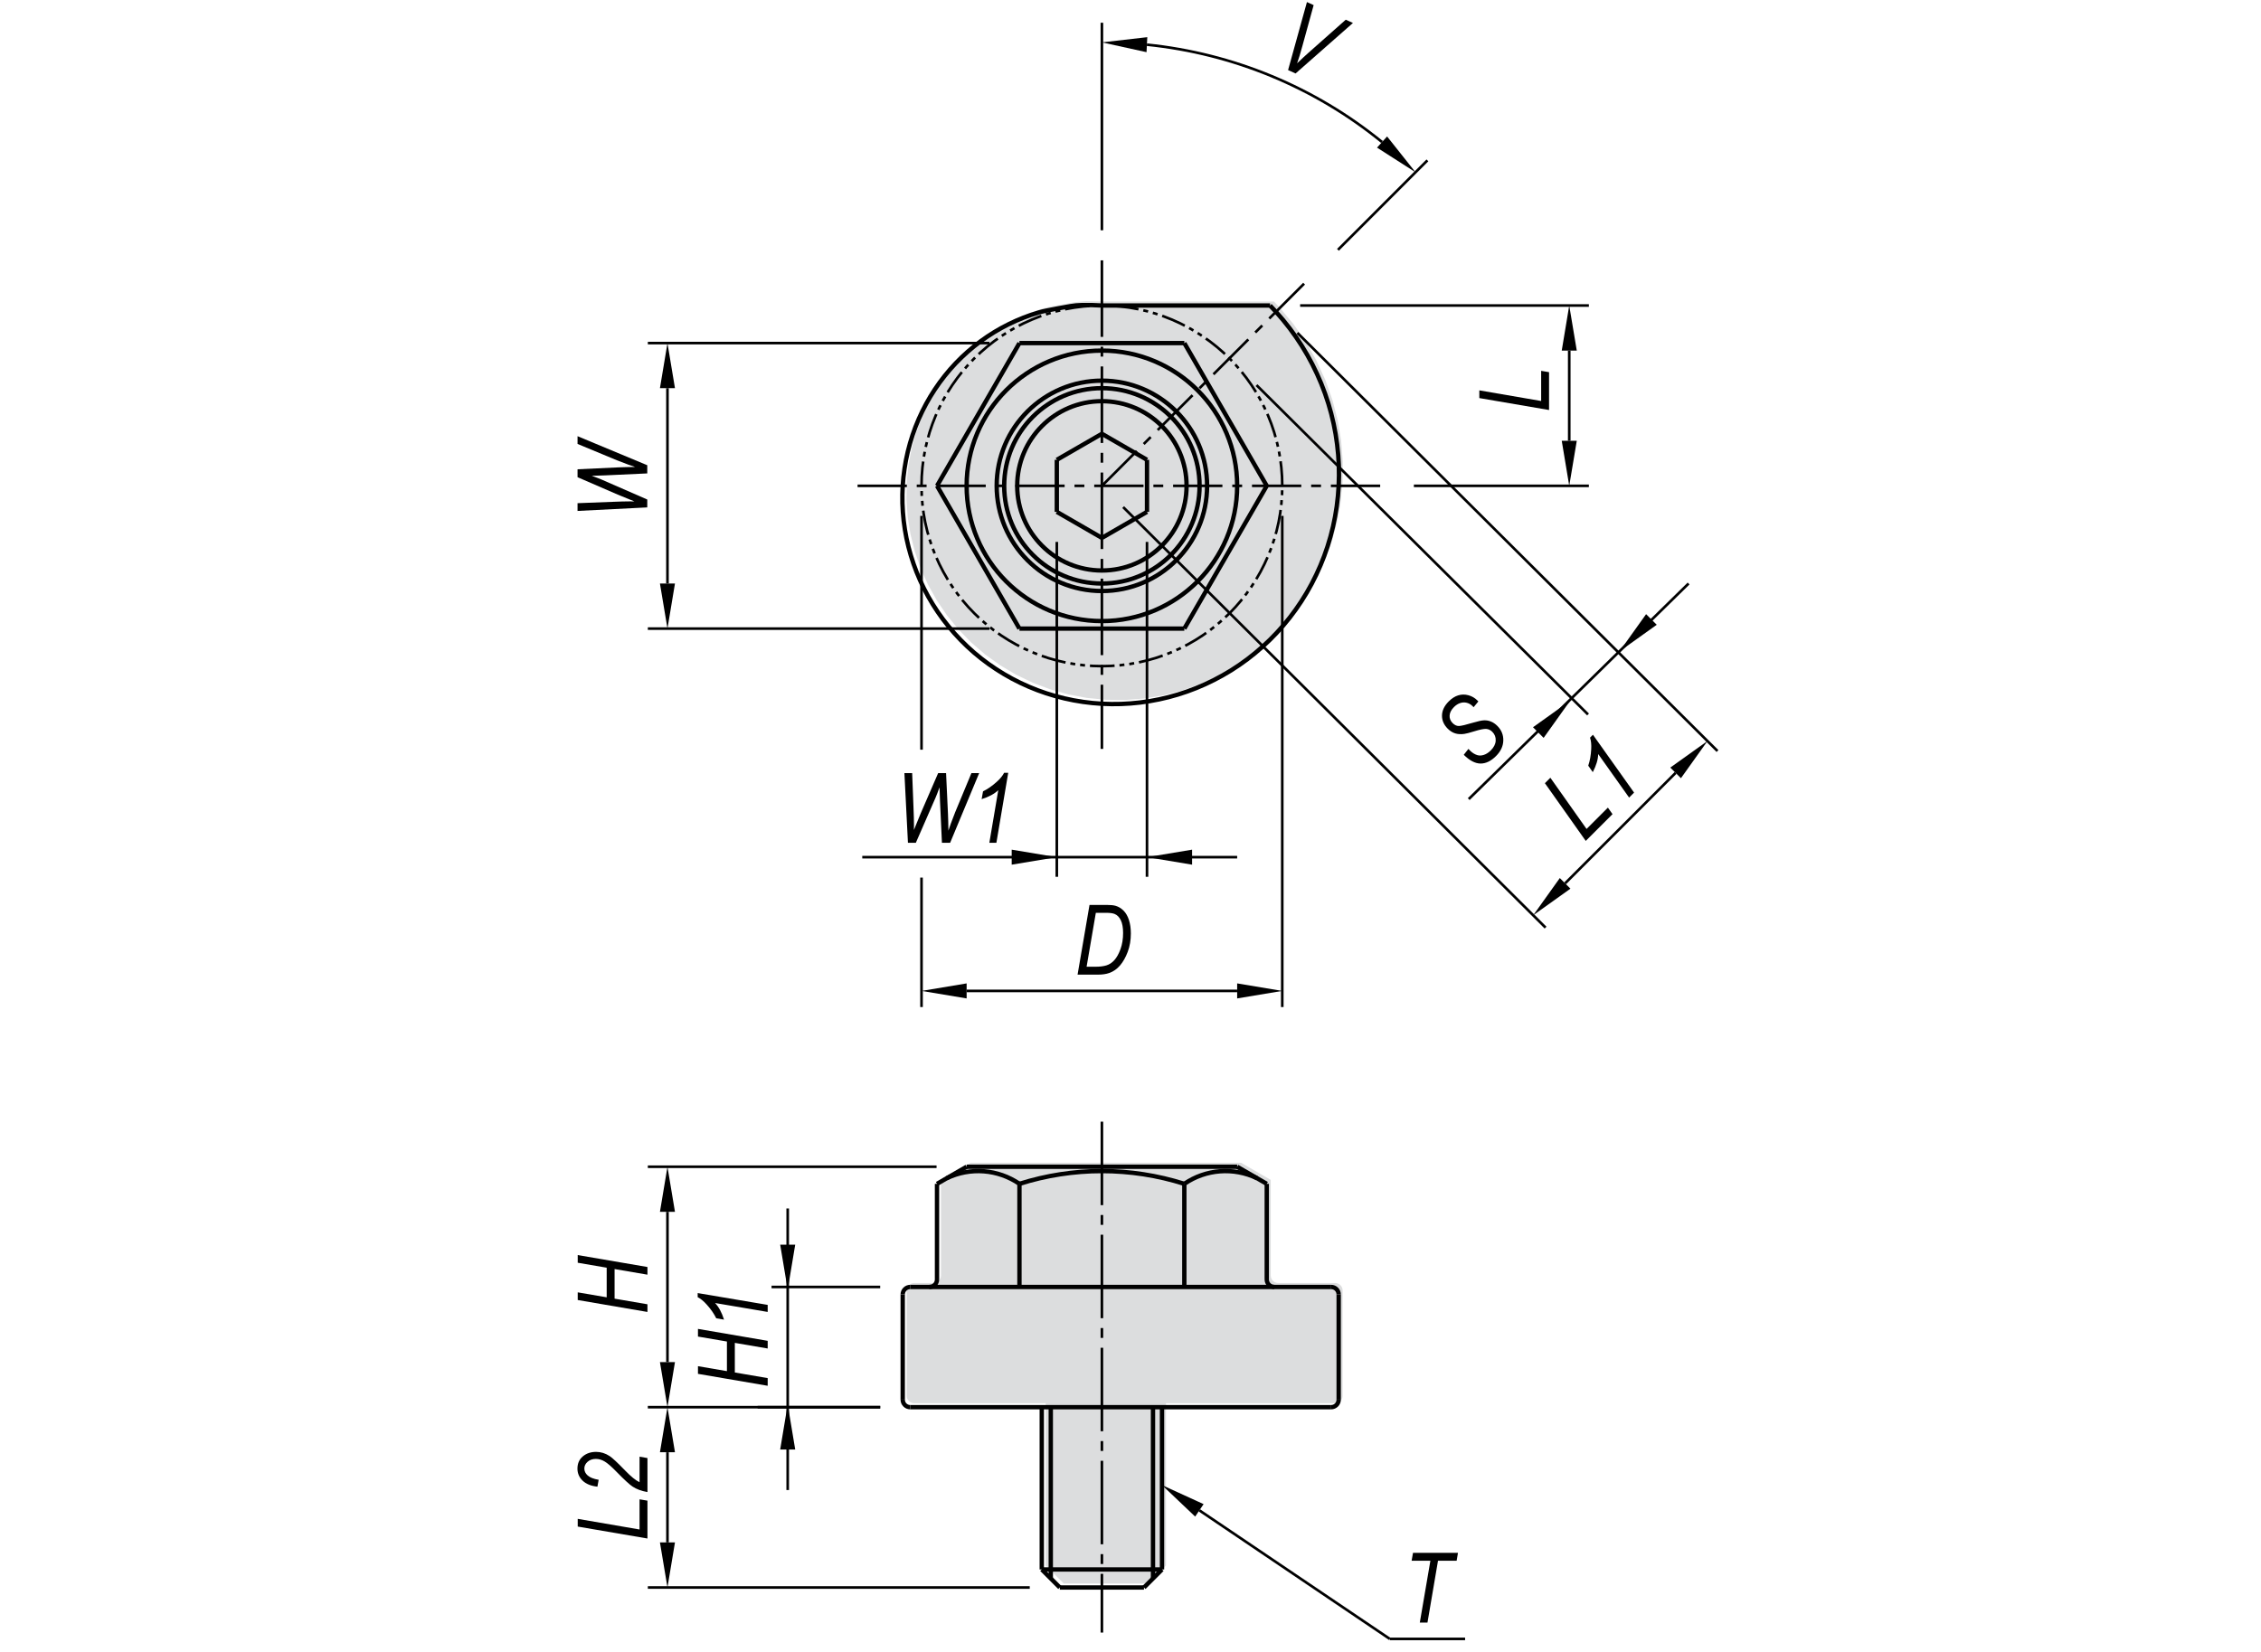 <?xml version="1.0" encoding="utf-8"?>
<!-- Generator: Adobe Illustrator 16.0.3, SVG Export Plug-In . SVG Version: 6.00 Build 0)  -->
<!DOCTYPE svg PUBLIC "-//W3C//DTD SVG 1.1//EN" "http://www.w3.org/Graphics/SVG/1.1/DTD/svg11.dtd">
<svg version="1.1" id="Layer_1" xmlns="http://www.w3.org/2000/svg" xmlns:xlink="http://www.w3.org/1999/xlink" x="0px" y="0px"
	 width="650px" height="475px" viewBox="0 0 650 475" enable-background="new 0 0 650 475" xml:space="preserve">
<g>
	<path fill="#DCDDDE" d="M365.313,339.262l-8.508-4.916h-77.777l-8.515,4.916v27.493c0,1.194-0.961,2.16-2.156,2.16h-5.54
		c-1.194,0-2.162,0.972-2.162,2.162v30.245c0,1.193,0.968,2.161,2.162,2.161h37.813v46.663l5.186,5.184h24.2l5.182-5.184v-46.663
		h48.625c1.198,0,2.162-0.968,2.162-2.161v-30.245c0-1.19-0.964-2.162-2.162-2.162h-16.349c-1.193,0-2.162-0.966-2.162-2.158
		V339.262z"/>
	<polygon fill="#DCDDDE" points="385.421,144.479 385.981,138.555 386.022,132.615 385.541,126.637 384.535,120.722 
		383.006,114.869 380.969,109.167 378.419,103.625 375.406,98.317 371.895,93.257 367.961,88.526 366.261,86.708 317.914,86.708 
		312.162,86.581 308.809,86.903 301.848,88.2 299.767,88.707 295.381,90.202 291.087,92.097 286.98,94.354 283.046,96.998 
		279.353,99.972 275.897,103.301 272.743,106.917 269.891,110.835 267.396,114.98 265.247,119.389 263.491,123.963 262.128,128.724 
		261.181,133.577 260.659,138.555 260.584,143.559 260.943,148.608 261.74,153.597 262.99,158.549 264.663,163.374 266.778,168.087 
		269.289,172.592 272.217,176.907 275.51,180.943 279.182,184.718 283.17,188.156 287.493,191.262 292.059,193.982 296.9,196.308 
		301.917,198.21 307.139,199.674 312.467,200.68 317.914,201.216 323.387,201.281 328.904,200.864 334.352,199.953 339.756,198.572 
		345.023,196.712 350.148,194.389 355.05,191.615 359.732,188.403 364.123,184.787 368.218,180.766 371.943,176.406 
		375.305,171.693 378.242,166.704 380.753,161.43 382.791,155.957 384.353,150.275 	"/>
	<polygon points="189.722,417.585 194.042,417.585 191.885,404.622 	"/>
	<polygon points="189.722,443.511 194.042,443.511 191.885,456.472 	"/>
	<polygon points="343.59,436.081 346.014,432.501 334.058,427.034 	"/>
	<polygon points="189.722,111.614 194.042,111.614 191.885,98.652 	"/>
	<polygon points="189.722,167.785 194.042,167.785 191.885,180.748 	"/>
	<polygon points="189.722,348.453 194.042,348.453 191.885,335.489 	"/>
	<polygon points="189.722,391.66 194.042,391.66 191.885,404.624 	"/>
	<polygon points="342.705,244.312 342.705,248.631 329.742,246.471 	"/>
	<polygon points="277.891,282.767 277.891,287.09 264.923,284.929 	"/>
	<polygon points="290.847,244.312 290.847,248.631 303.815,246.471 	"/>
	<polygon points="355.665,282.767 355.665,287.09 368.629,284.929 	"/>
	<polygon points="448.421,252.473 451.476,255.53 440.782,263.167 	"/>
	<polygon points="329.609,15.001 329.826,10.688 316.78,12.184 	"/>
	<polygon points="448.973,100.811 453.298,100.811 451.129,87.849 	"/>
	<polygon points="480.186,220.707 483.242,223.765 490.879,213.065 	"/>
	<polygon points="448.973,126.737 453.298,126.737 451.129,139.699 	"/>
	<polygon points="398.768,39.242 395.874,42.447 406.944,49.534 	"/>
	
		<line fill="none" stroke="#000000" stroke-width="0.75" stroke-miterlimit="10" stroke-dasharray="24,2.835,2.835,2.835" x1="316.78" y1="322.528" x2="316.78" y2="469.434"/>
	<path fill="none" stroke="#000000" stroke-width="0.75" stroke-miterlimit="10" stroke-dasharray="24,2.835,2.835,2.835" d="
		M316.78,420.375"/>
	<path fill="none" stroke="#000000" stroke-width="0.75" stroke-miterlimit="10" stroke-dasharray="24,2.835,2.835,2.835" d="
		M316.78,322.528"/>
	
		<line fill="none" stroke="#000000" stroke-width="1.25" stroke-miterlimit="10" x1="334.058" y1="404.624" x2="334.058" y2="451.287"/>
	
		<line fill="none" stroke="#000000" stroke-width="1.25" stroke-miterlimit="10" x1="331.468" y1="404.624" x2="331.468" y2="453.881"/>
	
		<line fill="none" stroke="#000000" stroke-width="1.25" stroke-miterlimit="10" x1="302.083" y1="404.624" x2="302.083" y2="453.881"/>
	
		<line fill="none" stroke="#000000" stroke-width="1.25" stroke-miterlimit="10" x1="299.492" y1="404.624" x2="299.492" y2="451.287"/>
	
		<line fill="none" stroke="#000000" stroke-width="0.75" stroke-miterlimit="10" x1="296.034" y1="456.472" x2="186.242" y2="456.472"/>
	
		<line fill="none" stroke="#000000" stroke-width="1.25" stroke-miterlimit="10" x1="334.058" y1="451.288" x2="299.492" y2="451.288"/>
	
		<line fill="none" stroke="#000000" stroke-width="1.25" stroke-miterlimit="10" x1="334.058" y1="451.288" x2="328.876" y2="456.472"/>
	
		<line fill="none" stroke="#000000" stroke-width="0.75" stroke-miterlimit="10" x1="191.885" y1="417.585" x2="191.885" y2="443.511"/>
	
		<line fill="none" stroke="#000000" stroke-width="1.25" stroke-miterlimit="10" x1="299.492" y1="451.288" x2="304.678" y2="456.472"/>
	
		<line fill="none" stroke="#000000" stroke-width="1.25" stroke-miterlimit="10" x1="328.876" y1="456.472" x2="304.678" y2="456.472"/>
	
		<line fill="none" stroke="#000000" stroke-width="0.75" stroke-miterlimit="10" x1="399.536" y1="471.253" x2="421.192" y2="471.253"/>
	
		<line fill="none" stroke="#000000" stroke-width="0.75" stroke-miterlimit="10" x1="344.803" y1="434.292" x2="399.536" y2="471.253"/>
	
		<line fill="none" stroke="#000000" stroke-width="0.75" stroke-miterlimit="10" x1="284.435" y1="98.652" x2="186.242" y2="98.652"/>
	
		<line fill="none" stroke="#000000" stroke-width="0.75" stroke-miterlimit="10" x1="284.435" y1="180.748" x2="186.242" y2="180.748"/>
	
		<line fill="none" stroke="#000000" stroke-width="0.75" stroke-miterlimit="10" x1="269.245" y1="335.489" x2="186.24" y2="335.489"/>
	<path fill="none" stroke="#000000" stroke-width="0.75" stroke-miterlimit="10" d="M183.239,404.624"/>
	<path fill="none" stroke="#000000" stroke-width="0.75" stroke-miterlimit="10" d="M253.039,404.624"/>
	<path fill="none" stroke="#000000" stroke-width="0.75" stroke-miterlimit="10" d="M183.239,404.624"/>
	<path fill="none" stroke="#000000" stroke-width="0.75" stroke-miterlimit="10" d="M253.039,404.624"/>
	
		<line fill="none" stroke="#000000" stroke-width="0.75" stroke-miterlimit="10" x1="322.887" y1="145.81" x2="444.326" y2="266.726"/>
	
		<line fill="none" stroke="#000000" stroke-width="0.75" stroke-miterlimit="10" stroke-dasharray="22,2.835,2.835,2.835" x1="316.78" y1="74.865" x2="316.78" y2="215.342"/>
	<path fill="none" stroke="#000000" stroke-width="1.25" stroke-miterlimit="10" d="M316.78,87.849
		c-1.92-0.125-3.845-0.167-5.763-0.125c-1.125,0.02-2.242,0.13-3.349,0.319c-2.329,0.403-4.654,0.833-6.967,1.295
		c-0.698,0.141-1.391,0.308-2.071,0.506c-1.482,0.437-2.948,0.934-4.39,1.498c-1.458,0.567-2.891,1.201-4.295,1.895
		c-1.399,0.69-2.766,1.445-4.105,2.26c-1.354,0.823-2.662,1.704-3.935,2.641c-1.275,0.937-2.511,1.931-3.693,2.979
		c-1.203,1.057-2.352,2.165-3.459,3.322c-1.102,1.158-2.155,2.365-3.15,3.617c-1.005,1.262-1.959,2.569-2.852,3.917
		c-0.893,1.344-1.726,2.732-2.5,4.151c-0.781,1.438-1.496,2.906-2.149,4.402c-0.649,1.499-1.243,3.025-1.758,4.577
		c-0.523,1.564-0.979,3.153-1.365,4.759c-0.387,1.605-0.699,3.229-0.938,4.859c-0.252,1.653-0.424,3.313-0.525,4.979
		c-0.094,1.667-0.125,3.335-0.081,5.003c0.05,1.685,0.171,3.368,0.361,5.044c0.196,1.675,0.464,3.338,0.794,4.991
		c0.348,1.671,0.762,3.322,1.25,4.954c0.492,1.634,1.048,3.243,1.673,4.829c0.638,1.597,1.343,3.17,2.117,4.707
		c0.769,1.539,1.607,3.043,2.513,4.509c0.911,1.479,1.893,2.917,2.93,4.311c1.042,1.392,2.138,2.743,3.298,4.043
		c1.168,1.308,2.395,2.566,3.668,3.77c1.279,1.206,2.605,2.351,3.99,3.439c1.393,1.097,2.832,2.133,4.317,3.105
		c1.482,0.973,3.008,1.878,4.566,2.717c1.583,0.846,3.195,1.627,4.841,2.332c1.65,0.705,3.32,1.343,5.024,1.899
		c1.718,0.563,3.461,1.051,5.224,1.466c1.756,0.412,3.537,0.747,5.324,1.003c1.808,0.259,3.627,0.439,5.454,0.54
		c1.822,0.1,3.638,0.122,5.472,0.062c1.835-0.062,3.679-0.203,5.512-0.423c1.828-0.221,3.646-0.52,5.448-0.9
		c1.818-0.384,3.628-0.847,5.408-1.388c1.78-0.54,3.533-1.16,5.263-1.856c1.737-0.701,3.453-1.479,5.123-2.331
		c1.677-0.848,3.311-1.773,4.911-2.766c1.606-1.004,3.167-2.077,4.685-3.217c1.514-1.141,2.973-2.348,4.384-3.616
		c1.427-1.277,2.788-2.621,4.094-4.017c1.306-1.398,2.551-2.857,3.728-4.363c1.185-1.521,2.304-3.095,3.356-4.713
		c1.057-1.62,2.03-3.287,2.938-4.991c0.911-1.72,1.747-3.479,2.51-5.273c0.761-1.792,1.442-3.62,2.043-5.472
		c0.604-1.872,1.124-3.768,1.567-5.682c0.441-1.917,0.798-3.851,1.067-5.797c0.269-1.963,0.456-3.939,0.559-5.92
		c0.098-1.981,0.11-3.963,0.043-5.945c-0.081-1.999-0.242-3.995-0.49-5.978c-0.243-1.988-0.58-3.96-1.001-5.915
		c-0.423-1.973-0.932-3.927-1.527-5.856c-0.599-1.926-1.275-3.828-2.037-5.697c-0.771-1.884-1.622-3.734-2.549-5.546
		c-0.929-1.81-1.936-3.579-3.021-5.3c-1.096-1.739-2.266-3.426-3.504-5.062c-1.242-1.637-2.551-3.216-3.932-4.734
		c-0.563-0.614-1.126-1.222-1.707-1.816"/>
	
		<line fill="none" stroke="#000000" stroke-width="0.75" stroke-miterlimit="10" x1="303.815" y1="155.825" x2="303.815" y2="252.115"/>
	
		<line fill="none" stroke="#000000" stroke-width="0.75" stroke-miterlimit="10" x1="329.742" y1="155.825" x2="329.742" y2="252.115"/>
	
		<line fill="none" stroke="#000000" stroke-width="0.75" stroke-miterlimit="10" x1="264.923" y1="148.341" x2="264.923" y2="215.569"/>
	
		<line fill="none" stroke="#000000" stroke-width="0.75" stroke-miterlimit="10" x1="368.629" y1="148.341" x2="368.629" y2="289.569"/>
	
		<line fill="none" stroke="#000000" stroke-width="0.75" stroke-miterlimit="10" x1="449.945" y1="254.001" x2="481.715" y2="222.234"/>
	
		<line fill="none" stroke="#000000" stroke-width="0.75" stroke-miterlimit="10" x1="422.236" y1="229.776" x2="485.44" y2="167.785"/>
	<path fill="none" stroke="#000000" stroke-width="1.25" stroke-miterlimit="10" d="M340.476,340.403
		c-15.425-4.887-31.975-4.887-47.405,0"/>
	
		<line fill="none" stroke="#000000" stroke-width="1.25" stroke-miterlimit="10" x1="316.78" y1="404.624" x2="382.684" y2="404.624"/>
	
		<line fill="none" stroke="#000000" stroke-width="1.25" stroke-miterlimit="10" x1="382.684" y1="370.058" x2="261.678" y2="370.058"/>
	
		<line fill="none" stroke="#000000" stroke-width="1.25" stroke-miterlimit="10" x1="277.891" y1="335.489" x2="355.665" y2="335.489"/>
	
		<line fill="none" stroke="#000000" stroke-width="0.75" stroke-miterlimit="10" x1="355.665" y1="246.471" x2="247.888" y2="246.471"/>
	
		<line fill="none" stroke="#000000" stroke-width="0.75" stroke-miterlimit="10" x1="277.891" y1="284.929" x2="355.665" y2="284.929"/>
	
		<line fill="none" stroke="#000000" stroke-width="1.25" stroke-miterlimit="10" x1="261.678" y1="404.624" x2="316.773" y2="404.624"/>
	
		<line fill="none" stroke="#000000" stroke-width="0.75" stroke-miterlimit="10" x1="191.885" y1="348.453" x2="191.885" y2="391.659"/>
	<path fill="none" stroke="#000000" stroke-width="0.75" stroke-miterlimit="10" d="M253.039,370.058"/>
	<path fill="none" stroke="#000000" stroke-width="0.75" stroke-miterlimit="10" d="M253.039,404.624"/>
	<path fill="none" stroke="#000000" stroke-width="0.75" stroke-miterlimit="10" d="M253.039,370.058"/>
	
		<line fill="none" stroke="#000000" stroke-width="1.25" stroke-miterlimit="10" x1="259.516" y1="372.218" x2="259.516" y2="402.462"/>
	<path fill="none" stroke="#000000" stroke-width="1.25" stroke-miterlimit="10" d="M259.516,402.463
		c0,1.195,0.968,2.161,2.162,2.161"/>
	<path fill="none" stroke="#000000" stroke-width="1.25" stroke-miterlimit="10" d="M261.678,370.058
		c-1.194,0-2.162,0.967-2.162,2.157"/>
	
		<line fill="none" stroke="#000000" stroke-width="1.25" stroke-miterlimit="10" x1="293.074" y1="340.403" x2="293.074" y2="370.056"/>
	
		<line fill="none" stroke="#000000" stroke-width="1.25" stroke-miterlimit="10" x1="269.375" y1="340.403" x2="269.375" y2="367.896"/>
	<path fill="none" stroke="#000000" stroke-width="1.25" stroke-miterlimit="10" d="M267.221,370.058
		c1.191,0,2.155-0.968,2.155-2.159"/>
	
		<line fill="none" stroke="#000000" stroke-width="1.25" stroke-miterlimit="10" x1="267.221" y1="370.058" x2="267.408" y2="370.058"/>
	
		<line fill="none" stroke="#000000" stroke-width="1.25" stroke-miterlimit="10" x1="269.375" y1="340.403" x2="277.891" y2="335.487"/>
	<path fill="none" stroke="#000000" stroke-width="1.25" stroke-miterlimit="10" d="M293.074,340.403
		c-6.186-4.231-14.162-4.844-20.917-1.604"/>
	
		<line fill="none" stroke="#000000" stroke-width="1.25" stroke-miterlimit="10" x1="364.172" y1="340.403" x2="364.172" y2="367.896"/>
	
		<line fill="none" stroke="#000000" stroke-width="1.25" stroke-miterlimit="10" x1="340.476" y1="340.403" x2="340.476" y2="370.056"/>
	<path fill="none" stroke="#000000" stroke-width="1.25" stroke-miterlimit="10" d="M364.172,367.898
		c0,1.19,0.969,2.158,2.162,2.158"/>
	
		<line fill="none" stroke="#000000" stroke-width="1.25" stroke-miterlimit="10" x1="384.847" y1="402.463" x2="384.847" y2="372.219"/>
	<path fill="none" stroke="#000000" stroke-width="1.25" stroke-miterlimit="10" d="M382.684,404.624
		c1.197,0,2.163-0.967,2.163-2.161"/>
	<path fill="none" stroke="#000000" stroke-width="1.25" stroke-miterlimit="10" d="M384.847,372.218
		c0-1.192-0.966-2.158-2.163-2.158"/>
	
		<line fill="none" stroke="#000000" stroke-width="1.25" stroke-miterlimit="10" x1="364.172" y1="340.403" x2="355.665" y2="335.487"/>
	<path fill="none" stroke="#000000" stroke-width="1.25" stroke-miterlimit="10" d="M361.393,338.799
		c-6.761-3.24-14.733-2.628-20.917,1.605"/>
	<path fill="none" stroke="#000000" stroke-width="0.75" stroke-miterlimit="10" d="M397.321,40.845
		c-19.309-15.738-42.81-25.47-67.599-28.001"/>
	
		<line fill="none" stroke="#000000" stroke-width="1.25" stroke-miterlimit="10" x1="365.126" y1="87.849" x2="316.78" y2="87.849"/>
	
		<line fill="none" stroke="#000000" stroke-width="1.25" stroke-miterlimit="10" x1="340.476" y1="98.652" x2="293.071" y2="98.652"/>
	
		<line fill="none" stroke="#000000" stroke-width="1.25" stroke-miterlimit="10" x1="293.074" y1="180.748" x2="340.476" y2="180.748"/>
	<path fill="none" stroke="#000000" stroke-width="1.25" stroke-miterlimit="10" d="M347.02,139.699
		c0-16.703-13.54-30.246-30.24-30.246c-16.709,0-30.25,13.543-30.25,30.246c0,16.706,13.541,30.244,30.25,30.244
		C333.48,169.943,347.02,156.405,347.02,139.699z"/>
	<path fill="none" stroke="#000000" stroke-width="1.25" stroke-miterlimit="10" d="M344.859,139.699
		c0-15.513-12.57-28.083-28.079-28.083c-15.516,0-28.091,12.571-28.091,28.083c0,15.511,12.575,28.086,28.091,28.086
		C332.289,167.785,344.859,155.209,344.859,139.699z"/>
	<path fill="none" stroke="#000000" stroke-width="1.25" stroke-miterlimit="10" d="M341.119,139.699
		c0-13.445-10.903-24.345-24.339-24.345c-13.45,0-24.352,10.9-24.352,24.345c0,13.444,10.902,24.343,24.352,24.343
		C330.215,164.042,341.119,153.143,341.119,139.699z"/>
	
		<line fill="none" stroke="#000000" stroke-width="0.75" stroke-miterlimit="10" stroke-dasharray="14.173,2.835,2.835,2.835" x1="316.78" y1="139.699" x2="375.993" y2="80.48"/>
	<path fill="none" stroke="#000000" stroke-width="1.25" stroke-miterlimit="10" d="M355.665,139.699
		c0-21.475-17.41-38.89-38.885-38.89c-21.482,0-38.892,17.415-38.892,38.89c0,21.478,17.41,38.888,38.892,38.888
		C338.254,178.587,355.665,161.176,355.665,139.699z"/>
	
		<line fill="none" stroke="#000000" stroke-width="0.75" stroke-miterlimit="10" stroke-dasharray="14.173,2.835,2.835,2.835" x1="246.536" y1="139.699" x2="397.82" y2="139.699"/>
	
		<path fill="none" stroke="#000000" stroke-width="0.75" stroke-miterlimit="10" stroke-dasharray="7.087,1.417,1.417,1.417,1.417,1.417" d="
		M368.629,139.699c0-28.635-23.217-51.851-51.85-51.851c-28.641,0-51.861,23.215-51.861,51.851c0,28.639,23.22,51.85,51.861,51.85
		C345.413,191.548,368.629,168.338,368.629,139.699z"/>
	
		<line fill="none" stroke="#000000" stroke-width="0.75" stroke-miterlimit="10" x1="191.885" y1="111.614" x2="191.885" y2="167.784"/>
	
		<line fill="none" stroke="#000000" stroke-width="1.25" stroke-miterlimit="10" x1="303.815" y1="132.215" x2="303.815" y2="147.182"/>
	
		<line fill="none" stroke="#000000" stroke-width="1.25" stroke-miterlimit="10" x1="329.742" y1="147.182" x2="329.742" y2="132.214"/>
	
		<line fill="none" stroke="#000000" stroke-width="1.25" stroke-miterlimit="10" x1="269.375" y1="139.699" x2="293.071" y2="180.748"/>
	
		<line fill="none" stroke="#000000" stroke-width="1.25" stroke-miterlimit="10" x1="303.815" y1="147.182" x2="316.78" y2="154.667"/>
	
		<line fill="none" stroke="#000000" stroke-width="1.25" stroke-miterlimit="10" x1="316.78" y1="154.667" x2="329.742" y2="147.182"/>
	
		<line fill="none" stroke="#000000" stroke-width="1.25" stroke-miterlimit="10" x1="293.074" y1="98.652" x2="269.375" y2="139.698"/>
	
		<line fill="none" stroke="#000000" stroke-width="1.25" stroke-miterlimit="10" x1="316.78" y1="124.733" x2="303.815" y2="132.218"/>
	
		<line fill="none" stroke="#000000" stroke-width="1.25" stroke-miterlimit="10" x1="329.742" y1="132.215" x2="316.78" y2="124.732"/>
	<line fill="none" stroke="#000000" stroke-width="0.75" stroke-miterlimit="10" x1="316.78" y1="66.209" x2="316.78" y2="6.542"/>
	
		<line fill="none" stroke="#000000" stroke-width="0.75" stroke-miterlimit="10" x1="372.984" y1="95.711" x2="493.754" y2="215.956"/>
	
		<line fill="none" stroke="#000000" stroke-width="0.75" stroke-miterlimit="10" x1="361.228" y1="110.741" x2="456.539" y2="205.441"/>
	
		<line fill="none" stroke="#000000" stroke-width="1.25" stroke-miterlimit="10" x1="340.476" y1="180.748" x2="364.17" y2="139.698"/>
	
		<line fill="none" stroke="#000000" stroke-width="1.25" stroke-miterlimit="10" x1="364.172" y1="139.699" x2="340.476" y2="98.652"/>
	
		<line fill="none" stroke="#000000" stroke-width="0.75" stroke-miterlimit="10" x1="406.467" y1="139.699" x2="456.772" y2="139.699"/>
	
		<line fill="none" stroke="#000000" stroke-width="0.75" stroke-miterlimit="10" x1="451.129" y1="100.811" x2="451.129" y2="126.737"/>
	
		<line fill="none" stroke="#000000" stroke-width="0.75" stroke-miterlimit="10" x1="384.637" y1="71.838" x2="410.364" y2="46.11"/>
	
		<line fill="none" stroke="#000000" stroke-width="0.75" stroke-miterlimit="10" x1="373.767" y1="87.849" x2="456.774" y2="87.849"/>
</g>
<g>
	<path d="M186.131,442.385l-20.043-3.432v-2.22l17.773,3.058v-8.672l2.27,0.383V442.385z"/>
	<path d="M186.131,429.028c-1.713-0.292-3.145-0.82-4.293-1.586c-0.866-0.573-2.415-2.003-4.648-4.288
		c-1.349-1.391-2.445-2.348-3.288-2.871c-0.843-0.522-1.711-0.784-2.604-0.784c-0.957,0-1.748,0.275-2.372,0.825
		c-0.624,0.551-0.937,1.198-0.937,1.943c0,0.765,0.324,1.433,0.971,2.006c0.647,0.573,1.695,0.982,3.145,1.228l-0.355,1.982
		c-1.841-0.2-3.258-0.777-4.252-1.729c-0.993-0.952-1.49-2.104-1.49-3.452c0-1.485,0.515-2.661,1.544-3.527s2.305-1.299,3.826-1.299
		c1.357,0,2.646,0.398,3.866,1.196c0.77,0.492,2.267,1.887,4.491,4.183c1.659,1.72,3.035,2.834,4.129,3.344v-7.342l2.27,0.396
		V429.028z"/>
</g>
<g>
	<path d="M408.172,466.556l3.04-17.773h-5.393l0.397-2.27h12.927l-0.383,2.27h-5.357l-3.026,17.773H408.172z"/>
</g>
<g>
	<path d="M186.131,377.242l-20.043-3.432v-2.205l8.326,1.426v-8.514l-8.326-1.426v-2.205l20.043,3.432v2.205l-9.447-1.617v8.513
		l9.447,1.618V377.242z"/>
</g>
<g>
	<path d="M186.077,145.899l-20.043,1.017v-2.229l9.912-0.383c2.169-0.091,3.878-0.137,5.127-0.137l1.313,0.014l-4.813-1.967
		l-11.539-5v-2.275l11.717-0.547c1.431-0.063,3.044-0.104,4.84-0.123c-0.456-0.137-1.125-0.364-2.01-0.684
		c-1.513-0.556-2.598-0.971-3.254-1.244l-11.293-4.689v-2.229l20.043,8.35v2.355l-12.136,0.563
		c-1.056,0.046-2.332,0.087-3.826,0.124c1.312,0.474,2.296,0.852,2.952,1.134l13.01,5.683V145.899z"/>
</g>
<g>
	<path d="M309.786,280.245l3.432-20.043h4.957c1.111,0,1.958,0.087,2.54,0.26c0.856,0.246,1.619,0.707,2.287,1.381
		c0.67,0.675,1.188,1.572,1.551,2.693s0.547,2.411,0.547,3.869c0,1.941-0.299,3.703-0.895,5.284
		c-0.598,1.582-1.334,2.887-2.214,3.917c-0.879,1.03-1.905,1.75-3.08,2.16c-0.892,0.319-1.962,0.479-3.21,0.479H309.786z
		 M312.38,277.975h2.605c1.219,0,2.253-0.13,3.104-0.39c0.85-0.26,1.612-0.767,2.285-1.52c0.673-0.752,1.257-1.808,1.753-3.167
		c0.496-1.359,0.744-2.906,0.744-4.639c0-1.523-0.217-2.734-0.648-3.633s-1.02-1.503-1.765-1.813
		c-0.536-0.228-1.376-0.342-2.521-0.342h-2.903L312.38,277.975z"/>
</g>
<g>
	<path d="M455.878,241.797l-11.745-16.599l1.569-1.569l10.406,14.729l6.132-6.132l1.333,1.875L455.878,241.797z"/>
	<path d="M468.34,229.335l-8.887-12.518c-0.034,1.556-0.552,3.292-1.555,5.209l-1.304-1.866c0.474-1.375,0.756-2.942,0.85-4.697
		c0.079-1.33-0.032-2.45-0.334-3.359l0.835-0.835l11.826,16.636L468.34,229.335z"/>
</g>
<polygon points="473.226,176.598 476.283,179.652 465.587,187.293 "/>
<polygon points="440.709,209.114 443.766,212.167 451.405,201.473 "/>
<g>
	<path d="M420.804,217.032l1.345-1.691l0.465,0.484c0.634,0.634,1.325,1.067,2.074,1.3c0.569,0.181,1.201,0.158,1.899-0.067
		c0.696-0.227,1.365-0.659,2.004-1.298c0.885-0.884,1.351-1.819,1.399-2.803s-0.277-1.827-0.975-2.524
		c-0.491-0.491-1.063-0.77-1.719-0.839c-0.655-0.056-1.833,0.181-3.535,0.709c-1.321,0.407-2.251,0.648-2.792,0.723
		c-0.977,0.139-1.851,0.09-2.623-0.15c-0.773-0.241-1.483-0.685-2.135-1.336c-1.135-1.135-1.688-2.413-1.658-3.834
		c0.029-1.421,0.675-2.763,1.938-4.026c0.87-0.87,1.779-1.45,2.727-1.74c0.947-0.291,1.918-0.302,2.914-0.034
		c0.996,0.268,1.855,0.763,2.577,1.484l0.29,0.309l-1.364,1.653l-0.31-0.329c-0.459-0.459-1-0.771-1.623-0.937
		c-0.624-0.167-1.257-0.145-1.898,0.064c-0.642,0.208-1.24,0.59-1.795,1.144c-0.792,0.793-1.216,1.604-1.269,2.434
		c-0.054,0.829,0.236,1.561,0.87,2.194c0.575,0.575,1.184,0.853,1.825,0.831c0.643-0.02,1.975-0.334,3.998-0.941
		c1.481-0.439,2.56-0.669,3.231-0.691s1.332,0.1,1.978,0.362s1.252,0.678,1.819,1.245c1.186,1.186,1.757,2.589,1.714,4.21
		c-0.043,1.623-0.738,3.107-2.087,4.456c-1.458,1.458-2.953,2.176-4.484,2.155C424.074,219.527,422.474,218.688,420.804,217.032z"/>
</g>
<g>
	<path d="M445.326,117.896l-20.043-3.432v-2.219l17.773,3.057v-8.671l2.27,0.383V117.896z"/>
</g>
<g>
	<path d="M370.302,20.147l5.42-19.553l1.93,0.877l-3.211,11.666c-0.572,2.123-1.089,3.81-1.547,5.063
		c1.357-1.295,2.438-2.296,3.239-3.003l10.752-9.532l2.065,0.938l-16.494,14.521L370.302,20.147z"/>
</g>
<g>
	<path d="M261.02,242.339l-1.017-20.043h2.229l0.383,9.912c0.091,2.169,0.137,3.878,0.137,5.127l-0.014,1.313l1.967-4.813l5-11.539
		h2.275l0.547,11.717c0.063,1.431,0.104,3.044,0.123,4.84c0.137-0.456,0.364-1.125,0.684-2.01c0.556-1.513,0.971-2.598,1.245-3.254
		l4.689-11.293h2.229l-8.35,20.043h-2.355l-0.563-12.136c-0.046-1.056-0.087-2.332-0.124-3.826
		c-0.474,1.312-0.852,2.296-1.134,2.952l-5.683,13.01H261.02z"/>
	<path d="M284.421,242.339l2.568-15.135c-1.125,1.076-2.719,1.937-4.783,2.584l0.397-2.242c1.308-0.638,2.615-1.545,3.922-2.721
		c0.997-0.884,1.71-1.754,2.14-2.611h1.182l-3.401,20.125H284.421z"/>
</g>
<polygon points="224.29,416.789 228.61,416.789 226.452,403.825 "/>
<polygon points="224.29,357.89 228.61,357.89 226.452,370.855 "/>
<line fill="none" stroke="#000000" stroke-width="0.75" stroke-miterlimit="10" x1="253.039" y1="404.624" x2="186.239" y2="404.624"/>
<path fill="none" stroke="#000000" stroke-width="0.75" stroke-miterlimit="10" d="M253.039,404.624"/>
<line fill="none" stroke="#000000" stroke-width="0.75" stroke-miterlimit="10" x1="226.451" y1="428.445" x2="226.451" y2="347.485"/>
<line fill="none" stroke="#000000" stroke-width="0.75" stroke-miterlimit="10" x1="253.039" y1="370.058" x2="221.807" y2="370.058"/>
<line fill="none" stroke="#000000" stroke-width="0.75" stroke-miterlimit="10" x1="253.039" y1="404.624" x2="217.807" y2="404.624"/>
<path fill="none" stroke="#000000" stroke-width="0.75" stroke-miterlimit="10" d="M253.039,370.058"/>
<g>
	<path d="M220.697,398.47l-20.043-3.432v-2.205l8.326,1.426v-8.514l-8.326-1.426v-2.205l20.043,3.432v2.205l-9.447-1.617v8.513
		l9.447,1.618V398.47z"/>
	<path d="M220.697,377.238l-15.135-2.568c1.076,1.125,1.937,2.719,2.584,4.783l-2.242-0.397c-0.638-1.308-1.545-2.615-2.721-3.922
		c-0.884-0.997-1.754-1.71-2.611-2.14v-1.182l20.125,3.401V377.238z"/>
</g>
<line fill="none" stroke="#000000" stroke-width="0.75" stroke-miterlimit="10" x1="264.923" y1="252.341" x2="264.923" y2="289.569"/>
</svg>
